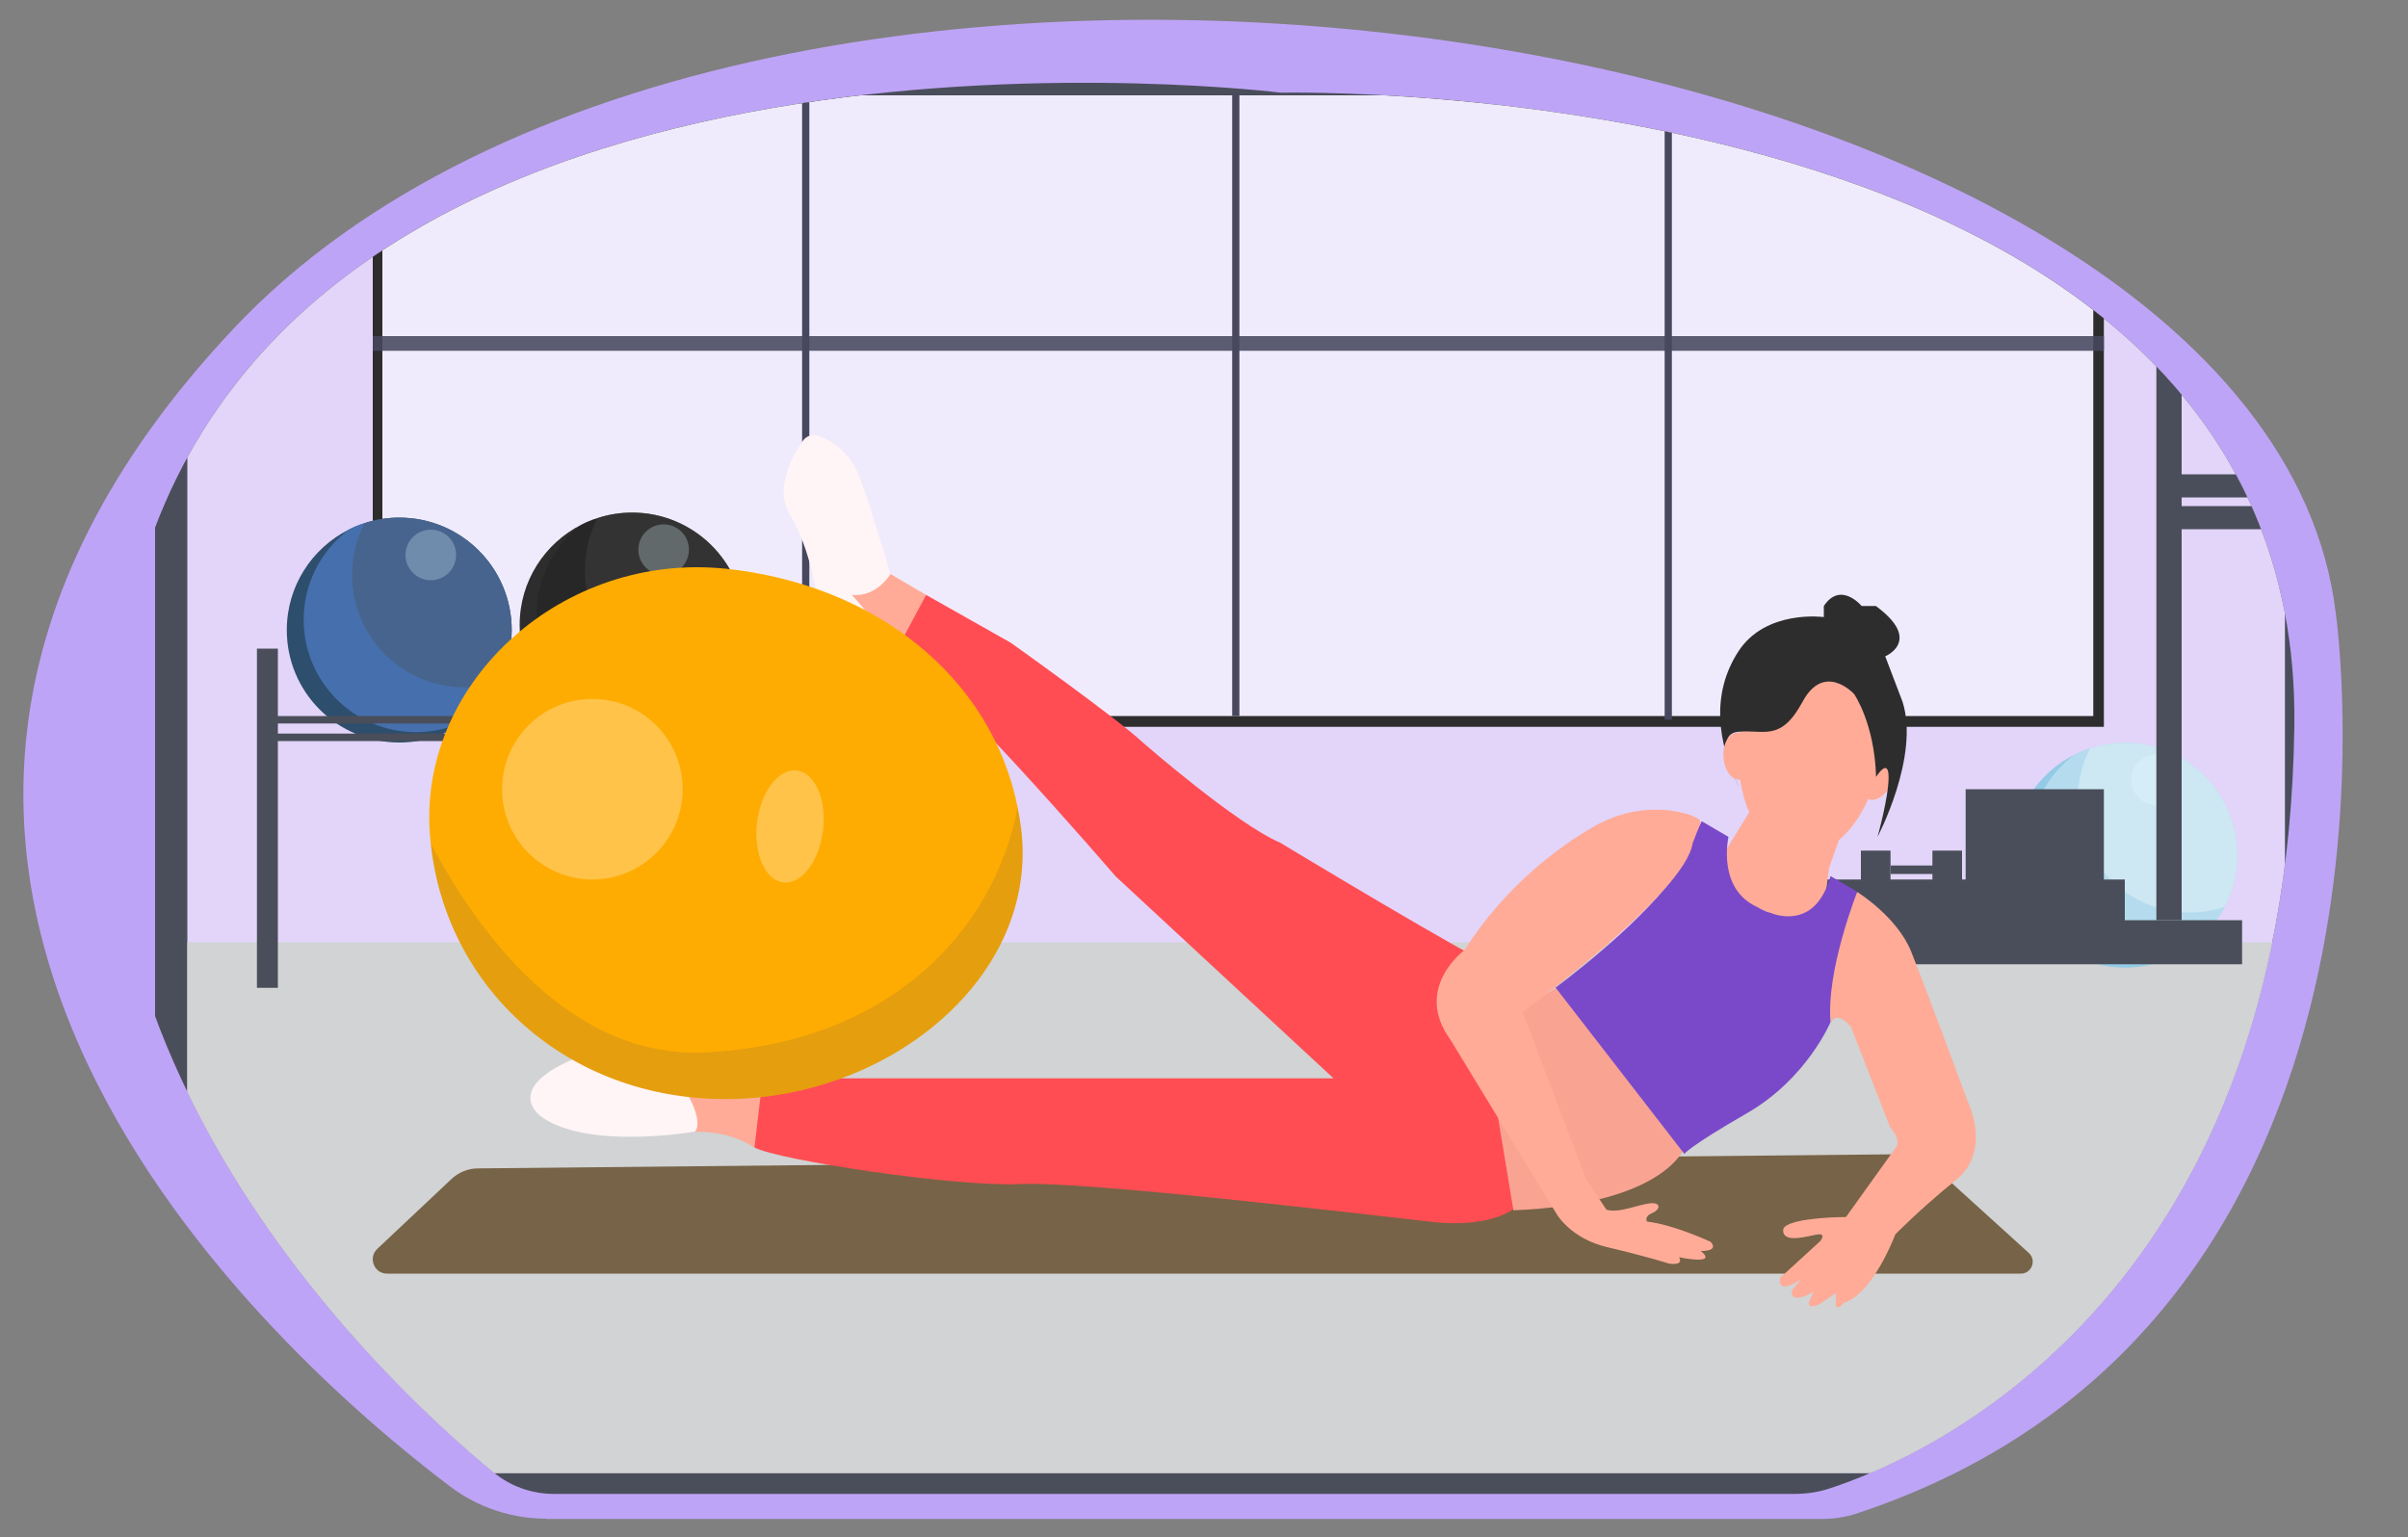 <svg version="1.1" id="Layer_1" xmlns="http://www.w3.org/2000/svg" xmlns:xlink="http://www.w3.org/1999/xlink" x="0" y="0" viewBox="0 0 1000 638.4" style="enable-background:new 0 0 1000 638.4" xml:space="preserve"><rect x="0" y="0" width="1000" height="638.4" fill="#808080" stroke="none"/><style>.st2{fill:#4a4e5a}.st6{opacity:.32;fill:#fff}.st8{fill:#2d2d2d}.st11{fill:none;stroke:#47485d;stroke-width:3;stroke-miterlimit:10}.st16{opacity:.32;fill:#4c4c4c}.st17{opacity:.29;fill:#d7eef7}.st19{fill:#ffab97}.st22{fill:#fff4f6}.st24{opacity:.28;fill:#fff}</style><path d="M226.9 630.8c-14.4 0-28.5-4.7-40-13.4-70-52.9-301.8-255.6-90-480.8C311.5-91.6 940.4 7.1 970 254.7c0 0 42.3 293.9-198.8 373.9-4.6 1.5-9.5 2.3-14.3 2.3h-530z" style="fill:#bea4f7"/><defs><path id="SVGID_1_" d="M229.9 620.5c-9.1 0-18-3.2-25-9-46.5-38.3-215.5-194.8-140.5-392.4C151.1-9.1 532 38.5 532 38.5S956.8 28.6 952.8 302c-3.4 240-155.9 304.1-192.9 316.2-4.8 1.6-9.7 2.3-14.8 2.3H229.9z"/></defs><clipPath id="SVGID_2_"><use xlink:href="#SVGID_1_" style="overflow:visible"/></clipPath><g style="clip-path:url(#SVGID_2_)"><path class="st2" d="M64.4 34.4h897.8v586.1H64.4z"/><path style="fill:#e2d5f9" d="M77.8 43.1h871.1v568.7H77.8z"/><path style="fill:#d1d3d4" d="M77.8 391.4h871.1v220.4H77.8z"/><path d="M929.1 355.2c0 7.8-1.9 15.1-5.2 21.5-3.2 6.3-7.9 11.7-13.5 15.9-7.8 5.9-17.5 9.3-28 9.3-25.8 0-46.7-20.9-46.7-46.7 0-18.2 10.4-34 25.7-41.7 2.1-1.1 4.3-2 6.6-2.7 4.5-1.5 9.4-2.3 14.4-2.3 25.8-.1 46.7 20.9 46.7 46.7z" style="fill:#93cbe6"/><path class="st6" d="M929.1 355.2c0 7.8-1.9 15.1-5.2 21.5-3.2 6.3-7.9 11.7-13.5 15.9-6.3 3.2-13.5 5-21 5-25.8 0-46.7-20.9-46.7-46.7 0-15.3 7.4-28.9 18.7-37.4 2.1-1.1 4.3-2 6.6-2.7 4.5-1.5 9.4-2.3 14.4-2.3 25.8-.1 46.7 20.9 46.7 46.7z"/><path class="st6" d="M929.1 355.2c0 7.8-1.9 15.1-5.2 21.5-4.5 1.5-9.4 2.3-14.4 2.3-25.8 0-46.7-20.9-46.7-46.7 0-7.8 1.9-15.1 5.2-21.5 4.5-1.5 9.4-2.3 14.4-2.3 25.8-.1 46.7 20.9 46.7 46.7z"/><circle cx="895.5" cy="323.9" r="10.5" style="opacity:.88;fill:#d7eef7"/><path class="st2" d="M708.7 382.2h222.4v18.3H708.7zM734.6 365.3h147.8v16.9H734.6zM816.3 327.8h57.4v37.5h-57.4z"/><path class="st2" d="M772.8 353.3h12.3v12.3h-12.3zM802.5 353.3h12.3v12.3h-12.3z"/><path class="st2" d="M785.2 359.5h23.5v3.5h-23.5z"/><path class="st8" d="M154.8 39.6h718.9v262.3H154.8z"/><path style="fill:#f0ebfc" d="M158.8 39.6h710.5v257.8H158.8z"/><path style="opacity:.88;fill:#484860" d="M154.8 139.6h718.9v6.1H154.8z"/><path class="st11" d="M334.6 34.4v264.5M513.2 38.5v258.9M692.8 38.5v260.4"/><path d="M839.2 529H160.7c-5.3 0-7.9-6.5-4.1-10.2l30.9-29.1c3-2.8 6.9-4.4 11-4.4l593-5.9c3.7 0 7.4 1.3 10.1 3.9l40.8 37c3.5 3 1.4 8.7-3.2 8.7z" style="fill:#776347"/><path d="M630.7 500.5s-9.1 10-36.1 7-143.9-17-170.9-15.7c-27 1.3-100.9-10-110.4-15.2 0 0-3.9-20.9 6.1-28.7h234.4L463.3 364s-80.4-93.5-95.8-97.5l17.1-19.4 35.2 19.9s44.3 31.5 54.8 41.4c0 0 38.7 33.8 57 41.6 0 0 81.3 49.1 89.1 51.3l10 99.2z" style="fill:#ff4d53"/><path d="M212.5 261.7c0 7.8-1.9 15.1-5.2 21.5-3.2 6.3-7.9 11.7-13.5 15.9-7.8 5.9-17.5 9.3-28 9.3-25.8 0-46.7-20.9-46.7-46.7 0-18.2 10.4-34 25.7-41.7 2.1-1.1 4.3-2 6.6-2.7 4.5-1.5 9.4-2.3 14.4-2.3 25.8 0 46.7 20.9 46.7 46.7z" style="fill:#2e4e6d"/><path d="M212.5 261.7c0 7.8-1.9 15.1-5.2 21.5-3.2 6.3-7.9 11.7-13.5 15.9-6.3 3.2-13.5 5-21 5-25.8 0-46.7-20.9-46.7-46.7 0-15.3 7.4-28.9 18.7-37.4 2.1-1.1 4.3-2 6.6-2.7 4.5-1.5 9.4-2.3 14.4-2.3 25.8 0 46.7 20.9 46.7 46.7z" style="fill:#4570ad"/><path class="st16" d="M212.5 261.7c0 7.8-1.9 15.1-5.2 21.5-4.5 1.5-9.4 2.3-14.4 2.3-25.8 0-46.7-20.9-46.7-46.7 0-7.8 1.9-15.1 5.2-21.5 4.5-1.5 9.4-2.3 14.4-2.3 25.8 0 46.7 20.9 46.7 46.7z"/><circle class="st17" cx="178.9" cy="230.5" r="10.5"/><g><path class="st8" d="M309.2 259.6c0 7.8-1.9 15.1-5.2 21.5-3.2 6.3-7.9 11.7-13.5 15.9-7.8 5.9-17.5 9.3-28 9.3-25.8 0-46.7-20.9-46.7-46.7 0-18.2 10.4-34 25.7-41.7 2.1-1.1 4.3-2 6.6-2.7 4.5-1.5 9.4-2.3 14.4-2.3 25.8 0 46.7 20.9 46.7 46.7z"/><path d="M309.2 259.6c0 7.8-1.9 15.1-5.2 21.5-3.2 6.3-7.9 11.7-13.5 15.9-6.3 3.2-13.5 5-21 5-25.8 0-46.7-20.9-46.7-46.7 0-15.3 7.4-28.9 18.7-37.4 2.1-1.1 4.3-2 6.6-2.7 4.5-1.5 9.4-2.3 14.4-2.3 25.8 0 46.7 20.9 46.7 46.7z" style="opacity:.29;fill:#191919"/><path class="st16" d="M309.2 259.6c0 7.8-1.9 15.1-5.2 21.5-4.5 1.5-9.4 2.3-14.4 2.3-25.8 0-46.7-20.9-46.7-46.7 0-7.8 1.9-15.1 5.2-21.5 4.5-1.5 9.4-2.3 14.4-2.3 25.8 0 46.7 20.9 46.7 46.7z"/><circle class="st17" cx="275.6" cy="228.3" r="10.5"/></g><path class="st19" d="m728.9 333.3-12 19.6-5.4 16.9 44.6 17.7 3.5-27.1 4.5-12.7z"/><ellipse transform="rotate(-83.067 751.875 308.432)" class="st19" cx="751.9" cy="308.4" rx="46.9" ry="29.6"/><path class="st19" d="M771.3 370.5s16.6 10.3 22.4 24.8c5.8 14.5 23.5 62.3 23.5 62.3s10.1 20.3-4.9 32.5c-15.1 12.2-25.2 22.6-25.2 22.6s-9.3 24.9-21.4 28.4c0 0-4.1 5.2-3.2-1.4l-.1-2.6-6.8 4.6s-6.6 3.2-3.6-2.6l1.3-2.6s-10.2 6.1-9.1-.6l3.8-4.6s-10.1 7.2-8.7-.6l16.5-15.1s3.6-4.1-2.5-2.6c-6.2 1.4-12.8 2.6-12.8-2s19.4-5.5 26.1-5.5l21.2-29.6s1.4-2.9-2.9-7.8l-16.2-41.5s-5.6-7.2-8.3-2c-.2 0-4.5-44.1 10.9-54.1z"/><path d="M700.2 475.3s-6.5 24.8-71.7 27.4l-13.9-83.9s22.4-1.1 31.5-8.5l54.1 65z" style="fill:#f9a493"/><ellipse transform="rotate(-66.209 779.81 322.924)" class="st19" cx="779.8" cy="322.9" rx="9.8" ry="6.2"/><path d="m706.7 341.1 11.1 6.5s-4.9 21.5 11.9 29.1c0 0 22.7 14.6 30.5-12.8l11.1 6.5s-13 32.6-11.1 54.1c0 0-9.8 23.5-34.6 37.8-24.8 14.3-26.1 17-26.1 17L646 410.2s33.3-24.5 48.9-45.7l11.8-23.4z" style="fill:#7a49c9"/><path class="st19" d="m316.3 451.3-36 3.6V471s17.8-4.3 33 5.7l3-25.4zM384.6 247.1 365 235.6l-16.3 5.7 24 28.1z"/><path class="st22" d="M283.6 451.3s8.9 13.2 5.1 18.7c0 0-44.3 7.8-63.8-6.1 0 0-16.6-11 12.9-23.9-.1.1 39.9-1.6 45.8 11.3zM333.4 183.1c1.4-2 4-2.9 6.3-2.1 5.1 1.7 13.7 6.4 18.1 19.3 6.5 18.9 12 38.1 12 38.1s-5.7 9.8-16.1 8.7c0 0 12 12.5 5.5 9.9-6.5-2.6-19.6-7.2-19.6-7.2s-2.7-21.5-11.5-35.9c-6.7-10.8 1.1-24.7 5.3-30.8z"/><g><path class="st2" d="M106.7 269.4h8.7v140.9h-8.7z"/><path class="st2" d="M111.1 297.4h210.4v3.1H111.1zM111.1 304.7h210.4v3.1H111.1z"/></g><g><path d="M301.3 456.5c-65.7 0-116.1-46-122.4-106.1-.2-2-.4-3.9-.5-5.9-3.4-61.8 55.3-115.2 122.8-108.3 62 6.4 110.5 44.8 121.4 99.1.6 3 1.1 6.1 1.5 9.2 7.3 61.4-55 112-122.8 112z" style="fill:#feac02"/><circle class="st24" cx="246" cy="327.8" r="37.5"/><ellipse transform="rotate(-83.067 328.084 343.297)" class="st24" cx="328.1" cy="343.3" rx="23.4" ry="13.8"/><path d="M301.3 456.5c-65.7 0-116.1-46-122.4-106.1 19.3 36.3 57.5 89.6 114.3 86.7 76.9-3.9 119.8-51.1 129.4-101.8.6 3 1.1 6.1 1.5 9.2 7.3 61.4-55 112-122.8 112z" style="opacity:.13;fill:#3e425e"/></g><g><path class="st2" d="M895.5 145.7H906v236.5h-10.5z"/><path class="st2" d="M900.8 197h52.1v9.6h-52.1zM900.8 210.2h52.1v9.6h-52.1z"/></g><path class="st19" d="M705.1 340c-1.9-1.1-5.7-2.7-12.1-3.4-11.1-1.2-22.2 1.4-31.8 7.1-13.7 8-36.1 24.2-53 50.9 0 0-21.5 15.7-5.9 37.2l43.7 71.7s5.6 10.9 21.8 14.6c16.2 3.8 25.2 6.7 25.2 6.7s6.4 1.2 4.3-2.6c0 0 16.5 3.5 9-2.6 0 0 7.8.3 4.1-3.8 0 0-15.4-7.2-26.4-8.4 0 0-1.4-2 2-3.5 3.5-1.4 4.1-4.6-.9-4.1-4.9.6-13.3 4.3-18 2.6l-8.4-12.5-26.4-69.6s67.5-49.1 70.6-70l3-7.7c.6-.8.2-2-.8-2.6z"/><path class="st8" d="M722.1 326.8s-11.3-21.6-.6-22.8c10.7-1.3 17.8 4.6 27-12.4 9.1-17 21.5-3.3 21.5-3.3s8.5 12.2 9.1 34.4c0 0 5.2-8.4 5.2.1s-4.6 24.8-4.6 24.8 17.6-33.3 10.4-56.1l-7.2-18.9s15.7-6.5-3.9-20.9h-5.9s-8.7-10.5-15.7 0v4.6s-24.1-3.3-35.5 14.3-8.7 37.6.2 56.2z"/><ellipse transform="matrix(.998 -.061 .061 .998 -17.905 44.934)" class="st19" cx="722.1" cy="313.8" rx="6.2" ry="9.8"/></g></svg>